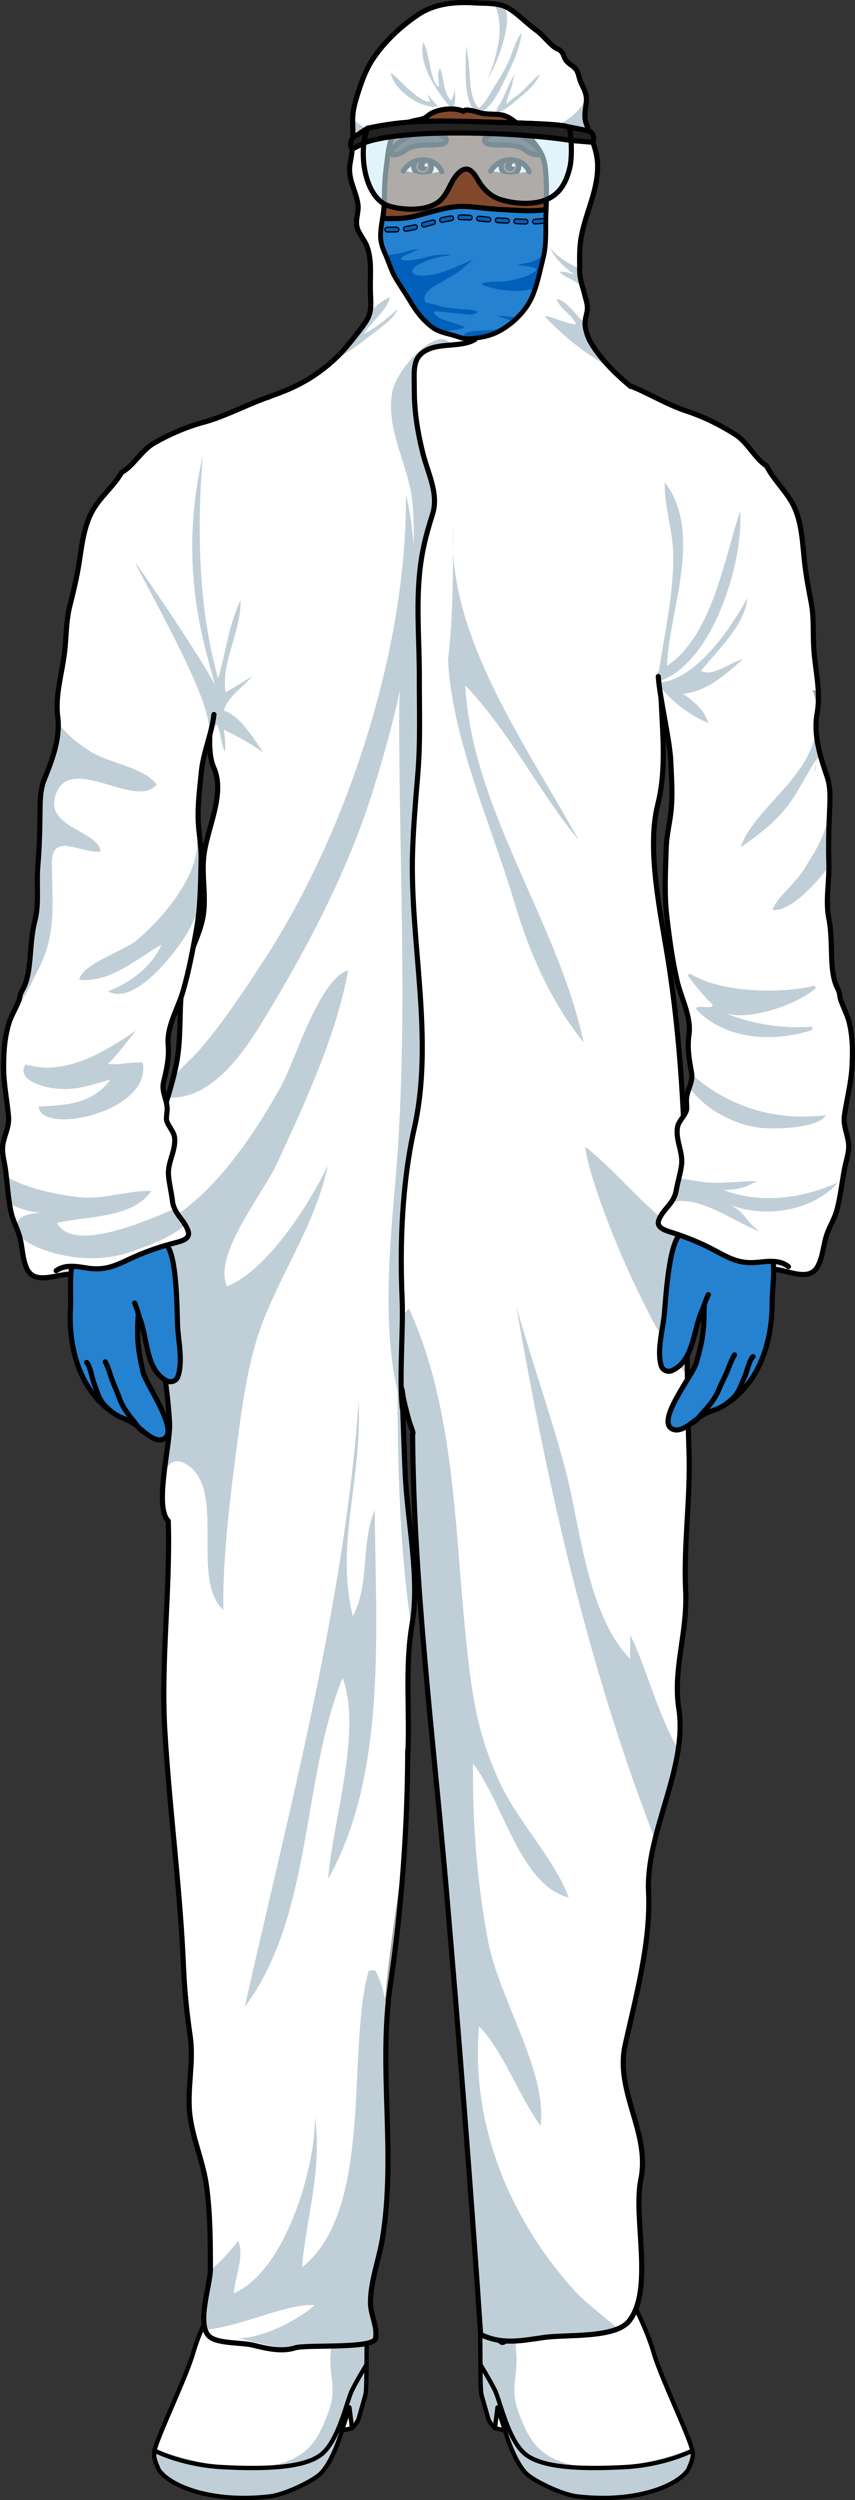 <?xml version="1.0" encoding="utf-8"?>
<!-- Generator: Adobe Illustrator 24.1.2, SVG Export Plug-In . SVG Version: 6.00 Build 0)  -->
<svg version="1.1" id="Camada_1" xmlns="http://www.w3.org/2000/svg" xmlns:xlink="http://www.w3.org/1999/xlink" x="0px" y="0px"
	 width="166.6px" height="487.097px" viewBox="0 0 166.6 487.097" enable-background="new 0 0 166.6 487.097" xml:space="preserve">
<rect x="0" y="0" width="166.6" height="487.097" fill="#333333" stroke="none"/>
<g>
	<g>
		
			<path fill="none" stroke="#000000" stroke-width="0.847" stroke-linecap="round" stroke-linejoin="round" stroke-miterlimit="8" d="
			M70.285,448.121c0.333-0.935,1.134-9.787,1.134-9.787l-27.438,0.874l0.48,15.988l7.866,6.967l13.324,0.642l4.632-3.492v-11.193
			H70.285z"/>
		<path fill="#FFFFFF" d="M42.221,447.636c0,0,7.216-0.381,11.681,0.939c4.466,1.319,10.455,2.11,10.455,2.11l1.11,3.054
			c0,0,0.907,3.688,2.15,2.456c1.243-1.232,2.669-8.075,2.669-8.075s1.123,2.07,1.152,3.753c0.029,1.685-0.007,12.294-0.099,13.431
			c-0.091,1.136-0.091,1.136-0.091,1.136s-1.136,3.992-1.364,4.788c-0.228,0.798-1.292,1.854-1.292,1.854l-1.948,0.436
			c0,0-1.736,6.18-4.349,8.579c-1.205,1.106-6.49,3.906-9.819,4.287c-11.625,1.33-19.661-2.206-21.592-5.286
			c-0.134-0.52-1.147-2.162-0.781-3.667c0.788-3.228,6.19-14.288,7.564-19.089C39.04,453.546,42.221,447.636,42.221,447.636z"/>
		<path fill="#C0CFD7" d="M70.285,448.121c0,0-1.426,6.843-2.669,8.075c-1.243,1.232-2.15-2.456-2.15-2.456l-0.991-2.728
			c0.087,2.687,0.11,5.453-0.043,7.369c-0.399,5.003,1.401,6.803-0.601,12.009c-2.001,5.203-4.001,9.005-12.209,10.207
			c-6.784,0.993-16.29-1.569-21.421-3.506c-0.033,0.116-0.076,0.247-0.101,0.347c-0.367,1.507,0.648,3.145,0.781,3.666
			c1.933,3.08,9.969,6.615,21.594,5.286c3.329-0.38,8.612-3.181,9.819-4.287c2.612-2.397,4.349-8.577,4.349-8.577l1.947-0.436
			c0,0,1.065-1.058,1.292-1.854c0.228-0.799,1.364-4.79,1.364-4.79s0,0,0.091-1.136c0.091-1.136,0.127-11.747,0.099-13.431
			C71.407,450.191,70.285,448.121,70.285,448.121z"/>
		
			<path fill="none" stroke="#000000" stroke-width="0.847" stroke-linecap="round" stroke-linejoin="round" stroke-miterlimit="8" d="
			M42.221,447.636c0,0,7.216-0.381,11.681,0.939c4.466,1.319,10.455,2.11,10.455,2.11l1.11,3.054c0,0,0.907,3.688,2.15,2.456
			c1.243-1.232,2.669-8.075,2.669-8.075s1.123,2.07,1.152,3.753c0.029,1.685-0.007,12.294-0.099,13.431
			c-0.091,1.136-0.091,1.136-0.091,1.136s-1.136,3.992-1.364,4.788c-0.228,0.798-1.292,1.854-1.292,1.854l-1.948,0.436
			c0,0-1.736,6.18-4.349,8.579c-1.205,1.106-6.49,3.906-9.819,4.287c-11.625,1.33-19.661-2.206-21.592-5.286
			c-0.134-0.52-1.147-2.162-0.781-3.667c0.788-3.228,6.19-14.288,7.564-19.089C39.04,453.546,42.221,447.636,42.221,447.636z"/>
		
			<polygon fill="#FFFFFF" stroke="#000000" stroke-width="0.847" stroke-linecap="round" stroke-linejoin="round" stroke-miterlimit="8" points="
			68.591,473.085 68.085,469.03 66.642,473.521 		"/>
		
			<path fill="none" stroke="#000000" stroke-width="0.847" stroke-linecap="round" stroke-linejoin="round" stroke-miterlimit="8" d="
			M30.101,477.436c0,0,5.337,2.839,13.435,3.243c8.1,0.406,15.833,0.189,19.169-2.564c3.337-2.752,4.887-10.394,5.886-12.419
			c0.998-2.026,2.828-4.994,2.828-4.994"/>
	</g>
	<g>
		
			<path fill="none" stroke="#000000" stroke-width="0.847" stroke-linecap="round" stroke-linejoin="round" stroke-miterlimit="8" d="
			M94.743,448.121c-0.333-0.935-1.134-9.787-1.134-9.787l27.438,0.874l-0.48,15.988l-7.866,6.967l-13.324,0.642l-4.632-3.492
			v-11.193H94.743z"/>
		<path fill="#FFFFFF" d="M122.807,447.636c0,0-7.216-0.381-11.681,0.939c-4.466,1.319-10.455,2.11-10.455,2.11l-1.11,3.054
			c0,0-0.907,3.688-2.15,2.456c-1.243-1.232-2.669-8.075-2.669-8.075s-1.123,2.07-1.152,3.753
			c-0.029,1.685,0.007,12.294,0.099,13.431c0.091,1.136,0.091,1.136,0.091,1.136s1.136,3.992,1.364,4.788
			c0.228,0.798,1.292,1.854,1.292,1.854l1.948,0.436c0,0,1.736,6.18,4.349,8.579c1.205,1.106,6.49,3.906,9.819,4.287
			c11.625,1.33,19.661-2.206,21.592-5.286c0.134-0.52,1.147-2.162,0.781-3.667c-0.788-3.228-6.19-14.288-7.564-19.089
			C125.988,453.546,122.807,447.636,122.807,447.636z"/>
		<path fill="#C0CFD7" d="M94.743,448.121c0,0,1.426,6.843,2.669,8.075c1.243,1.232,2.15-2.456,2.15-2.456l0.991-2.728
			c-0.087,2.687-0.11,5.453,0.043,7.369c0.399,5.003-1.401,6.803,0.601,12.009c2.001,5.203,4.001,9.005,12.209,10.207
			c6.784,0.993,16.29-1.569,21.421-3.506c0.033,0.116,0.076,0.247,0.101,0.347c0.367,1.507-0.648,3.145-0.781,3.666
			c-1.933,3.08-9.969,6.615-21.594,5.286c-3.329-0.38-8.612-3.181-9.819-4.287c-2.612-2.397-4.349-8.577-4.349-8.577l-1.947-0.436
			c0,0-1.065-1.058-1.292-1.854c-0.228-0.799-1.364-4.79-1.364-4.79s0,0-0.091-1.136c-0.091-1.136-0.127-11.747-0.099-13.431
			C93.62,450.191,94.743,448.121,94.743,448.121z"/>
		
			<path fill="none" stroke="#000000" stroke-width="0.847" stroke-linecap="round" stroke-linejoin="round" stroke-miterlimit="8" d="
			M122.807,447.636c0,0-7.216-0.381-11.681,0.939c-4.466,1.319-10.455,2.11-10.455,2.11l-1.11,3.054c0,0-0.907,3.688-2.15,2.456
			c-1.243-1.232-2.669-8.075-2.669-8.075s-1.123,2.07-1.152,3.753c-0.029,1.685,0.007,12.294,0.099,13.431
			c0.091,1.136,0.091,1.136,0.091,1.136s1.136,3.992,1.364,4.788c0.228,0.798,1.292,1.854,1.292,1.854l1.948,0.436
			c0,0,1.736,6.18,4.349,8.579c1.205,1.106,6.49,3.906,9.819,4.287c11.625,1.33,19.661-2.206,21.592-5.286
			c0.134-0.52,1.147-2.162,0.781-3.667c-0.788-3.228-6.19-14.288-7.564-19.089C125.988,453.546,122.807,447.636,122.807,447.636z"/>
		
			<polygon fill="#FFFFFF" stroke="#000000" stroke-width="0.847" stroke-linecap="round" stroke-linejoin="round" stroke-miterlimit="8" points="
			96.437,473.085 96.942,469.03 98.385,473.521 		"/>
		
			<path fill="none" stroke="#000000" stroke-width="0.847" stroke-linecap="round" stroke-linejoin="round" stroke-miterlimit="8" d="
			M134.927,477.436c0,0-5.337,2.839-13.435,3.243c-8.1,0.406-15.833,0.189-19.169-2.564c-3.337-2.752-4.887-10.394-5.886-12.419
			c-0.998-2.026-2.828-4.994-2.828-4.994"/>
	</g>
	<path fill="#FFFFFF" d="M133.596,309.942c0.392,8.264-2.517,15.16-1.332,22.95c0.401,2.609,0.292,5.263-0.109,7.954
		c-0.867,5.783-3.101,11.694-4.524,17.541v0.009c-0.857,3.466-1.423,6.896-1.259,10.28c0.465,9.623-2.49,20.405-4.561,29.727
		c-2.025,9.14,4.944,17.076,3.056,26.252c-1.541,7.452,2.554,21.326-2.262,27.51c-0.511,0.666-1.277,1.168-2.207,1.551
		c-3.931,1.642-10.827,1.177-14.385,1.688c-4.406,0.629-8.228,1.468-12.36-0.593c-1.934-28.897-4.242-58.214-6.714-86.965
		c-2.481-28.897-6.376-59.591-6.54-88.598c0.328,0.164-0.456-1.487-0.748-2.618c-0.182-0.702-0.365-1.387-0.538-2.071
		c-0.328-1.25-0.62-2.499-0.766-3.84c0,0,0.027,0.94,0.082,2.408c0.119,3.758,0.374,10.973,0.547,14.549
		c0.447,8.939,2.846,19.903,1.313,28.788c-0.046,0.255-0.082,0.511-0.118,0.775c-1.268,8.191-0.283,16.756-0.73,25.048V341
		c-0.018,6.65-0.246,13.427-0.693,20.195c-0.556,8.529-1.45,17.066-2.673,25.367c-0.283,1.906-0.483,3.813-0.611,5.719
		c-0.675,9.185,0.082,18.371,0.119,27.602c0.037,5.382-0.182,10.773-1.058,16.191c-0.666,4.105-2.381,8.538-2.335,12.642
		c0.027,2.326,1.396,4.57,0.985,6.869c-0.383,2.116-13.472,1.14-15.689,1.852c-0.365,0.118-0.739,0.201-1.122,0.265
		c-2.435,0.392-5.053-0.31-7.133-0.812c-2.171-0.529-6.932-0.246-8.483-1.715c-0.347-0.328-0.602-0.766-0.757-1.277
		c-1.012-3.074,0.921-8.893,0.994-11.603c0.009-0.055,0.009-0.118,0.009-0.173c0-5.436-0.037-10.7-0.739-16.099
		c-0.62-4.707-2.572-8.921-3.211-13.591c-0.712-5.19,0.766-10.463,0.027-15.607c-0.666-4.606-1.113-8.839-1.313-13.591
		c-0.182-4.278-0.474-8.556-0.821-12.825c-0.21-2.563-0.438-5.126-0.675-7.69c-0.775-8.51-1.642-17.012-2.144-25.531
		c-0.794-13.564,1.086-27.41,0.666-40.864c-1.46-1.441-1.277-5.446-0.785-9.532v-0.009c0.438-3.758,1.14-7.562,1.04-9.505
		c-0.392-7.808-2.244-15.634-2.226-23.415c0.009-2.873,0.803-5.345,1.003-8.091c0.164-2.326-0.42-4.78-0.857-7.133v-0.009
		c-0.11-0.584-0.21-1.167-0.283-1.733c-0.748-5.61-1.158-12.588,0.456-18.052c0.502-1.696,1.031-3.348,1.532-4.999
		c0.392-1.295,0.766-2.581,1.095-3.904c0.292-1.113,0.538-2.253,0.739-3.411c1.049-6.038,0.027-12.113,1.706-18.024
		c1.003-3.576,3.092-7.124,3.493-10.818c0.365-3.421-0.319-6.969-0.036-10.399c0.474-5.71,4.369-12.396,1.989-17.751
		c-1.797-4.041,0-11.748,0-16.41c0-10.499,0.319-20.961,0.657-31.442c0.228-6.896,2.235-11.84,4.67-18.134
		c1.359-3.512,3.193-5.491,6.786-6.768c3.53-1.25,6.029-2.435,9.34-5.008c0.702-0.547,1.341-1.085,1.925-1.624
		c1.77-1.642,3.12-3.302,4.698-5.336c1.523-1.989,2.18-2.882,2.417-4.251v-0.009c0.137-0.812,0.119-1.806,0.046-3.293
		c-0.155-3.147,0.374-6.303-0.657-9.176c-0.493-1.386-1.706-2.59-1.989-3.94c-0.31-1.514,0.429-2.873,0.182-4.451
		c-0.438-2.791-2.089-4.871-1.478-8.045c0.41-2.153,0.575-4.324,0.511-6.513l-0.027-0.684c-0.027-0.493-0.027-0.958-0.009-1.396
		c0.064-1.934,0.547-3.43,1.213-5.509c0.648-1.979,1.414-4.004,2.545-5.774c2.235-3.503,5.519-6.577,8.948-8.884
		c3.293-2.226,7.224-2.563,11.119-2.326c1.086,0.064,2.308,0.046,3.494,0.164c0.009,0,0.009,0,0.009,0
		c0.639,0.064,1.259,0.173,1.852,0.365c0.009,0,0.009,0,0.009,0c0.365,0.11,0.712,0.255,1.04,0.438
		c1.925,1.086,3.621,3.001,5.437,4.287c1.414,1.003,2.353,2.399,3.685,3.421c0.566,0.429,0.921,0.246,1.423,0.949
		c0.319,0.438,0.438,1.031,0.73,1.487c0.502,0.757,1.286,1.031,1.897,1.696c0.593,0.648,0.675,1.788,1.012,2.581
		c0.383,0.903,0.912,1.76,1.076,2.755c0.018,0.046,0.018,0.091,0.027,0.137c0.201,1.478-0.62,3.238-0.109,4.926
		c0.037,0.118,0.073,0.228,0.109,0.337c1.268,4.032,2.746,5.938,2.025,10.763c-0.584,3.913-2.353,7.544-3.028,11.393
		c-0.347,2.007-0.301,4.032-0.283,6.066v0.42c0.009,1.122,0.237,2.061,0.52,3.019c0.155,0.566,0.328,1.131,0.483,1.751
		c0.228,0.939,0.575,1.824,0.483,2.809c-0.073,0.839-0.42,1.642-0.438,2.527v0.128c0,1.295,0.556,2.846,1.204,3.913
		c0.894,1.487,2.025,2.937,3.293,4.296c0,0,0,0.009,0.009,0.009c1.861,2.025,3.995,3.858,6.047,5.409
		c4.679,3.539,8.337,6.686,9.715,13.162c2.627,12.378-2.454,22.932-4.798,34.151c-2.208,10.581,1.441,21.892-1.314,32.838
		c-2.198,8.757,0.556,21.071,2.007,30.211c2.864,17.988,3.439,35.848,3.594,53.917c0.091,9.003,0.073,18.052,0.182,27.191
		c0.055,4.889,0.146,9.806,0.31,14.759C134.563,291.99,133.177,300.838,133.596,309.942z"/>
	<path fill="#C0CFD7" d="M76.131,14.139c0.584,3.445,5.731,7.029,9.186,6.66c-0.541-0.878-1.431-1.552-1.969-2.468
		c0.028,0.524,0.315,0.935,0.431,1.394c-1.142,0.54-4.13-2.322-4.967-3.115C77.942,15.787,77.078,14.854,76.131,14.139z"/>
	<path fill="#C0CFD7" d="M82.479,8.228c-1.044,3.718,2.144,8.864,4.411,11.608c0.458,0.555,0.87,1.363,1.393,0.941
		c0.675-0.546,0.324-3.051,0.326-3.873c0.108,0.835-0.375,1.95-0.685,2.699c-1.594-1.582-1.387-4.371-2.191-6.343
		c-0.591,0.987-0.241,2.598-0.206,3.718c-1.214-0.611-1.743-4.309-2.042-5.636C83.259,10.336,83.063,9.208,82.479,8.228z"/>
	<path fill="#C0CFD7" d="M90.798,8.885c0.025,3.487-0.47,7.786,0.741,11.146c0.261,0.725,0.704,1.738,1.609,1.786
		c2.484,0.131,4.802-5.508,5.644-7.172c1.203-2.376,2.627-5.597,2.833-8.265c-1.216,1.543-1.766,3.918-2.59,5.71
		c-0.831,1.806-1.855,3.415-2.911,5.09c-0.779,1.235-1.594,3.007-2.809,3.867c-1.656-1.465-1.713-5.357-1.85-7.389
		C91.362,12.131,91.183,10.659,90.798,8.885z"/>
	<path fill="#C0CFD7" d="M100.759,13.811c-1.344,1.673-2.071,4.027-3.073,5.93c-0.337,0.641-1.005,1.415-0.96,2.153
		c1.331-0.054,2.847-1.487,3.808-2.283c1.872-1.55,3.623-2.869,4.692-5.133c-1.521,1.016-2.682,2.767-4.207,3.913
		c-0.779,0.585-1.717,1.218-2.319,1.962c0.039-1.171,0.799-2.628,1.085-3.804C99.986,15.716,100.083,14.437,100.759,13.811z"/>
	<path fill="#C0CFD7" d="M98.688,5.163c-0.502,3.548-2.007,7.452-3.795,10.508c1.122-2.499,1.98-5.5,2.372-8.2
		c0.155-1.095,0.237-5.528-1.213-6.741c0.639,0.064,1.259,0.173,1.852,0.365c0.009,0,0.009,0,0.009,0
		c0.046,0.037,0.082,0.073,0.109,0.1C99.035,2.181,98.871,3.914,98.688,5.163z"/>
	<path fill="#C0CFD7" d="M114.131,23.771c0.037,0.118,0.073,0.228,0.109,0.337c-0.812,1.058-1.87,1.897-2.7,2.226
		c-1.423,0.547-3.074,0.848-4.57,0.693c-1.505-0.164-4.004,0.091-5.3-0.639c2.162,0.164,4.917-0.857,6.777-1.806
		c1.925-0.976,5.491-3.466,5.664-5.956c0.037,0.027,0.064,0.046,0.1,0.082c0.018,0.046,0.018,0.091,0.027,0.137
		C114.441,20.324,113.62,22.084,114.131,23.771z"/>
	<path fill="#C0CFD7" d="M70.101,24.255c1.669,1.231,3.293,1.77,5.017,1.697c-0.967,0.246-1.733,0.411-2.645,0.328
		c-1.231-0.11-2.618-0.465-3.713-1.14l-0.027-0.684c-0.027-0.493-0.027-0.958-0.009-1.396C69.171,23.48,69.618,23.899,70.101,24.255
		z"/>
	<path fill="#C0CFD7" d="M78.101,25.304c-1.04,0.383-2.025,0.611-2.974,0.648C75.93,25.751,76.86,25.504,78.101,25.304z"/>
	<path fill="#C0CFD7" d="M77.517,60.194c-0.812,1.988-3.275,3.567-4.88,4.816c-1.523,1.186-3.101,2.454-4.725,3.475
		c-0.757,0.483-1.888,1.323-2.883,1.669c1.77-1.642,3.12-3.302,4.698-5.336c1.523-1.989,2.18-2.882,2.417-4.251v-0.009
		c0.009,0,0.009-0.009,0.018-0.009c0.958-0.675,2.727-2.463,3.849-2.609c-0.812,2.819-3.639,4.707-5.135,7.133
		C73.212,63.915,75.556,61.945,77.517,60.194z"/>
	<path fill="#C0CFD7" d="M113.474,55.77c-0.775-0.474-1.514-0.994-2.18-1.35c-0.821-0.438-1.724-0.757-2.29-1.514
		c0.949-0.018,2.08,0.283,2.983,0.629c-1.97-1.432-3.849-3.047-4.834-5.318c1.368,1.833,3.703,3.22,5.801,4.114v0.42
		C112.963,53.873,113.191,54.812,113.474,55.77z"/>
	<path fill="#C0CFD7" d="M118.5,71.194c-0.775-0.319-1.514-0.684-2.189-1.113c-3.694-2.317-7.233-5.263-10.198-8.483
		c0.803-0.11,2.235,0.611,3.056,0.839c0.994,0.265,2.043,0.757,3.074,0.721c-0.83-1.934-3.037-2.828-3.813-4.889
		c1.031-0.027,2.417,1.386,3.047,2.061c0.903,0.976,1.678,1.879,2.527,2.654c0,1.295,0.556,2.846,1.204,3.913
		C116.101,68.385,117.232,69.835,118.5,71.194z"/>
	<path fill="#A5A5AE" d="M77.444,369.879c0.429-2.955,0.876-5.847,1.304-8.684c-0.556,8.529-1.45,17.066-2.673,25.367
		c-0.283,1.906-0.483,3.813-0.611,5.719c-0.675,9.185,0.082,18.371,0.119,27.602c-0.967-8.155-1.377-16.063-1.095-22.466
		C74.89,388.205,76.131,378.891,77.444,369.879z"/>
	<path fill="#C0CFD7" d="M120.398,453.715c-3.931,1.642-10.827,1.177-14.385,1.688c-4.406,0.629-8.228,1.468-12.36-0.593
		c-1.934-28.897-4.242-58.214-6.714-86.965c-2.481-28.897-6.376-59.591-6.54-88.598c0.328,0.164-0.456-1.487-0.748-2.618
		c-0.182-0.702-0.365-1.387-0.538-2.071c-0.255-0.438-0.483-0.921-0.684-1.432c0.119,3.758,0.374,10.973,0.547,14.549
		c0.447,8.939,2.846,19.903,1.313,28.788c-0.046,0.255-0.082,0.511-0.118,0.775c-2.335-15.744-2.682-31.396-2.718-47.286
		c-0.803-3.539-0.894-7.726-0.009-10.937v-1.441l0.146,0.939c0.465-1.478,1.158-2.727,2.098-3.557
		c8.967,19.511,8.894,42.944,11.092,64.115c1.076,10.38,1.989,17.96,6.33,27.62c3.703,8.255,10.809,15.196,13.71,23.005
		c-9.441-2.353-12.679-18.371-18.644-26.069c-0.137,11.393,0.821,23.743,3.001,34.853c2.189,11.137,11.584,25.422,10.143,35.674
		c-4.314-5.911-7.033-14.175-11.967-19.392c-1.678,19.183,6.002,37.426,18.325,51.236
		C114.122,448.735,117.716,451.262,120.398,453.715z"/>
	<path fill="#C0CFD7" d="M132.155,340.845c-0.867,5.783-3.101,11.694-4.524,17.541c-13.044-33.613-20.916-68.567-26.991-103.712
		c3.165,11.074,7.014,22.047,9.532,31.661c3.019,11.53,4.214,28.177,12.633,36.897c-0.137-1.569,0.1-3.156-0.046-4.725
		c2.828,5.336,5.19,14.868,9.112,21.837C131.964,340.517,132.064,340.681,132.155,340.845z"/>
	<path fill="#C0CFD7" d="M133.943,268.083c-9.249-12.041-19.256-37.873-19.912-44.687c6.704,5.309,12.35,13.026,19.73,17.495
		C133.852,249.894,133.834,258.943,133.943,268.083z"/>
	<path fill="#C0CFD7" d="M33.761,209.942c1.514-1.961,3.594-3.612,5.263-5.564c4.588-5.4,8.638-11.502,12.533-17.504
		c16.182-24.902,27.812-60.704,27.529-90.531c4.67,18.727-1.605,42.178-6.239,57.156c-4.634,14.959-11.849,29.098-19.885,42.543
		c-4.214,7.033-10.736,18.334-20.295,17.805L33.761,209.942z"/>
	<path fill="#C0CFD7" d="M63.88,227.027c-2.198,10.672-8.437,19.903-12.378,29.745c-3.357,8.374-4.433,18.042-5.61,26.991
		c-1.24,9.486-2.518,20.496-2.381,29.91c-6.431-5.938,0.492-22.986-6.786-28.122c-2.344-1.651-3.731-0.785-4.725,1.231
		c0.438-3.758,1.14-7.562,1.04-9.505c-0.392-7.808-2.244-15.634-2.226-23.415c0.009-2.873,0.803-5.345,1.003-8.091
		c0.164-2.326-0.42-4.78-0.857-7.133v-0.009c10.398-4.698,19.438-19.028,23.862-27.127c2.782-5.081,7.389-20.77,13.016-22.466
		c-2.189,12.442-8.647,26.425-14.047,38.009c-2.581,5.537-12.323,17.468-9.559,23.57C52.105,247.514,60.387,234.424,63.88,227.027z"
		/>
	<path fill="#C0CFD7" d="M69.892,273.008c-2.814,39.662-13.632,79.65-22.199,118.001c13.324-17.868,11.013-44.341,19.074-64.108
		c3.807,10.502-1.915,27.711-2.833,39.175c11.594-20.592,9.228-48.999,9.093-71.888c-2.781,6.458-0.91,14.469-4.284,20.679
		C65.325,300.567,70.522,289.051,69.892,273.008z"/>
	<path fill="#C0CFD7" d="M74.525,436.074c-0.666,4.105-2.381,8.538-2.335,12.642c0.027,2.326,1.396,4.57,0.985,6.869
		c-0.383,2.116-13.472,1.14-15.689,1.852c-0.365,0.118-0.739,0.201-1.122,0.265c-3.603-0.629-7.024-1.432-9.933-2.135
		c4.871-0.073,11.703-3.576,14.868-6.44c-5.409-0.438-14.485,4.26-21.308,4.771c-1.012-3.074,0.921-8.893,0.994-11.603
		c1.843-1.496,3.338-3.101,5.436-5.71c1.25,2.983-0.584,6.868-0.876,10.216c10.107-4.269,16.036-24.929,15.808-34.406
		c1.487,10.325-1.678,19.483-2.508,29.344c14.138-11.265,8.593-41.977,12.971-57.73c0.456-0.21,0.912-0.21,1.377,0
		c1.323,2.563,1.906,5.373,2.271,8.273C74.398,406.822,76.915,421.352,74.525,436.074z"/>
	<path fill="#82482C" d="M90.36,21.692c-1.747-0.794-4.536-0.513-6.248,0.354c-0.544,0.275-1.019,0.855-1.659,1.075
		c-0.798,0.274-1.595,0.284-2.409,0.569c-1.515,0.531-2.84,1.412-3.563,2.901c-0.842,1.736-0.92,4.041-1.202,5.924
		c-0.393,2.633-0.322,5.196-0.457,7.839c-0.092,1.794-0.592,3.5-0.637,5.317c-0.04,1.596,0.354,2.561,0.984,3.984
		c0.603,1.363,1.008,2.808,1.728,4.111c0.905,1.636,2.014,3.175,2.978,4.782c1.231,2.052,2.389,3.661,4.297,5.132
		c1.174,0.906,2.516,1.174,3.914,1.547c1.351,0.36,2.122,0.854,3.558,0.714c1.94-0.189,3.651-0.426,5.439-1.357
		c2.631-1.369,5.165-3.784,6.423-6.456c1.112-2.36,1.655-5.295,2.296-7.832c0.751-2.973,0.414-5.963,0.563-8.988
		c0.142-2.865,0.207-6.014-0.153-8.867c-0.358-2.84-1.921-4.285-3.582-6.348c-1.177-1.462-3.065-3.431-4.976-3.719
		c-1.583-0.238-2.908,0.005-4.453-0.489C92.743,21.737,90.363,21.088,90.36,21.692z"/>
	<path fill="none" stroke="#000000" stroke-linecap="round" stroke-linejoin="round" stroke-miterlimit="10" d="M90.36,21.692
		c-1.747-0.794-4.536-0.513-6.248,0.354c-0.544,0.275-1.019,0.855-1.659,1.075c-0.798,0.274-1.595,0.284-2.409,0.569
		c-1.515,0.531-2.84,1.412-3.563,2.901c-0.842,1.736-0.92,4.041-1.202,5.924c-0.393,2.633-0.322,5.196-0.457,7.839
		c-0.092,1.794-0.592,3.5-0.637,5.317c-0.04,1.596,0.354,2.561,0.984,3.984c0.603,1.363,1.008,2.808,1.728,4.111
		c0.905,1.636,2.014,3.175,2.978,4.782c1.231,2.052,2.389,3.661,4.297,5.132c1.174,0.906,2.516,1.174,3.914,1.547
		c1.351,0.36,2.122,0.854,3.558,0.714c1.94-0.189,3.651-0.426,5.439-1.357c2.631-1.369,5.165-3.784,6.423-6.456
		c1.112-2.36,1.655-5.295,2.296-7.832c0.751-2.973,0.414-5.963,0.563-8.988c0.142-2.865,0.207-6.014-0.153-8.867
		c-0.358-2.84-1.921-4.285-3.582-6.348c-1.177-1.462-3.065-3.431-4.976-3.719c-1.583-0.238-2.908,0.005-4.453-0.489
		C92.743,21.737,90.363,21.088,90.36,21.692z"/>
	
		<path fill="#2482D1" stroke="#000000" stroke-width="0.847" stroke-linecap="round" stroke-linejoin="round" stroke-miterlimit="10" d="
		M106.387,40.829c0,0.164-0.009,0.319-0.018,0.474c-0.027,0.456-0.037,0.912-0.037,1.359c-0.009,0.228-0.009,0.456-0.009,0.684
		v0.009c-0.009,1.998,0.046,3.986-0.31,5.956c-0.055,0.328-0.128,0.657-0.21,0.985c-0.483,1.934-0.921,4.096-1.596,6.057
		c-0.201,0.62-0.438,1.213-0.702,1.77c-0.611,1.295-1.523,2.545-2.618,3.63c-0.274,0.292-0.575,0.566-0.885,0.83
		c-0.602,0.52-1.241,0.994-1.897,1.405h-0.009c-0.328,0.219-0.675,0.42-1.012,0.593c-1.788,0.93-3.503,1.168-5.437,1.359
		c-0.31,0.027-0.593,0.027-0.857,0.009c-0.949-0.082-1.642-0.447-2.7-0.721c-0.648-0.173-1.286-0.328-1.897-0.529c0,0,0,0-0.009,0
		c-0.711-0.237-1.386-0.538-2.007-1.021c-1.915-1.469-3.074-3.074-4.296-5.126c-0.967-1.615-2.08-3.147-2.983-4.789
		c-0.693-1.259-1.095-2.645-1.669-3.968c-0.018-0.046-0.036-0.091-0.055-0.137c-0.629-1.423-1.031-2.39-0.985-3.986
		c0.027-1.067,0.21-2.089,0.374-3.12c0.383,0.018,0.766,0.046,1.104,0.046c1.587,0,3.284-0.027,4.834-0.392
		c2.645-0.638,5.318-1.578,8.027-1.906c2.244-0.274,4.415,0.146,6.641,0.338c2.262,0.192,4.543,0.301,6.823,0.401
		C103.532,41.112,104.955,41.029,106.387,40.829z"/>
	<path fill="#0160B9" d="M97.694,64.052c0.073-0.009,0.219-0.027,0.401-0.064c-0.328,0.219-0.675,0.42-1.012,0.593
		c-1.788,0.93-3.503,1.168-5.437,1.359c-0.31,0.027-0.593,0.027-0.857,0.009c-0.383-0.283-0.547-0.593-0.164-0.903
		c0.657-0.511,1.961-0.584,2.755-0.611C94.83,64.371,96.253,64.317,97.694,64.052z"/>
	<path fill="#0160B9" d="M100.887,61.753c-0.274,0.292-0.575,0.566-0.885,0.83c-0.465-0.228-1.195-0.356-1.541-0.502
		c-0.283-0.11-1.14-0.274-1.195-0.538C98.488,61.525,99.682,61.89,100.887,61.753z"/>
	<path fill="#0160B9" d="M106.013,49.312c-0.055,0.328-0.128,0.657-0.21,0.985c-0.483,1.934-0.921,4.096-1.596,6.057
		c-1.158,0.073-2.299,0.31-3.457,0.31c-1.496,0-3.047-0.1-4.497-0.483c-0.429-0.119-2.308-0.447-2.381-0.994
		c1.861-0.529,3.822-0.137,5.71-0.575c1.605-0.365,3.794-0.857,5.017-2.052c-0.237-0.438-1.359-0.575-1.788-0.657
		c-0.803-0.155-1.56-0.255-2.372-0.265c0.456-0.009,0.903-0.146,1.35-0.237c1.031-0.201,1.852-0.31,2.782-0.839
		C105.155,50.233,105.639,49.823,106.013,49.312z"/>
	<path fill="#0160B9" d="M85.964,62.118c1.496,0.62,3.193,0.93,4.625,1.642c-1.14,0.511-2.381,0.502-3.585,0.766
		c-0.265,0.064-0.538,0.119-0.812,0.173c0,0,0,0-0.009,0c-0.711-0.237-1.386-0.538-2.007-1.021
		c-1.915-1.469-3.074-3.074-4.296-5.126c-0.967-1.615-2.08-3.147-2.983-4.789c-0.693-1.259-1.095-2.645-1.669-3.968
		c1.04-0.201,2.116-0.274,3.138-0.575c1.131-0.337,2.353-0.712,3.557-0.657c-0.702,0.018-1.551,0.566-2.18,0.848
		c-0.493,0.219-1.487,0.502-1.642,1.076c0.524,0.675,4.141-0.1,5.227-0.447c1.158-0.356,3.339-0.602,4.552-0.283
		c-1.733,0.146-3.421,0.474-5.035,1.204c-0.684,0.301-2.107,0.812-2.417,1.542c-0.338,0.793,0.447,1.058,1.058,1.131
		c2.253,0.301,4.606-0.493,6.659-1.35c1.304-0.547,2.691-1.086,3.959-1.733c-0.994,0.894-1.906,1.852-3.056,2.581
		c-0.921,0.593-1.87,1.14-2.81,1.715c-0.766,0.465-1.605,0.775-2.28,1.377c-0.538,0.474-1.085,0.903-1.213,1.642
		c-0.255,1.332,0.839,1.168,1.87,1.432c0.757,0.182,1.441,0.493,2.226,0.602c0.976,0.128,1.979,0.21,2.974,0.319
		c0.949,0.109,2.426-0.009,3.238,0.547c-0.648,0.83-2.207,0.438-3.101,0.365c-1.596-0.119-3.165-0.319-4.761-0.474
		C83.638,60.513,85.389,61.881,85.964,62.118z"/>
	<g>
		<g>
			<path fill="#0160B9" d="M91.573,41.951c-0.493-0.037-0.985-0.064-1.487-0.064l-0.374,0.009c-0.246,0-0.447,0.21-0.447,0.465
				c0.009,0.255,0.228,0.474,0.474,0.447l0.347-0.009c0.474,0,0.949,0.027,1.423,0.064h0.037c0.237,0,0.438-0.182,0.456-0.429
				C92.011,42.188,91.829,41.969,91.573,41.951z M95.195,42.316c-0.547-0.046-1.095-0.109-1.642-0.173l-0.155-0.009
				c-0.228-0.027-0.474,0.146-0.502,0.401c-0.027,0.246,0.155,0.474,0.401,0.502l0.155,0.018c0.556,0.064,1.104,0.128,1.669,0.173
				h0.037c0.237,0,0.429-0.182,0.456-0.42C95.633,42.562,95.45,42.343,95.195,42.316z M87.852,42.069
				c-0.575,0.091-1.168,0.201-1.815,0.347c-0.246,0.055-0.401,0.301-0.347,0.547c0.046,0.21,0.237,0.356,0.447,0.356
				c0.027,0,0.064,0,0.1-0.009c0.629-0.146,1.195-0.255,1.751-0.337c0.246-0.046,0.42-0.274,0.383-0.52
				C88.326,42.197,88.098,42.033,87.852,42.069z M98.807,42.562c-0.602-0.027-1.204-0.064-1.806-0.109
				c-0.255-0.018-0.465,0.173-0.483,0.429c-0.018,0.246,0.173,0.465,0.42,0.483c0.611,0.046,1.213,0.073,1.824,0.109
				c0.009,0,0.009,0,0.018,0c0.246,0,0.447-0.182,0.456-0.429C99.254,42.79,99.062,42.58,98.807,42.562z M105.986,42.562
				c-0.62,0.073-1.204,0.128-1.779,0.155c-0.255,0.009-0.447,0.228-0.429,0.474c0.009,0.246,0.21,0.438,0.456,0.438
				c0,0,0.009,0,0.018,0c0.602-0.027,1.204-0.082,1.843-0.164c0.082-0.018,0.164-0.046,0.228-0.119c0-0.228,0-0.456,0.009-0.684
				C106.241,42.58,106.113,42.544,105.986,42.562z M102.428,42.735l-1.806-0.082c-0.274-0.027-0.465,0.182-0.483,0.438
				c-0.009,0.246,0.182,0.465,0.438,0.474l1.824,0.082h0.009c0.246,0,0.447-0.192,0.456-0.438
				C102.875,42.954,102.683,42.744,102.428,42.735z M84.814,43.182c-0.064-0.246-0.319-0.383-0.566-0.319l-1.751,0.483
				c-0.246,0.064-0.383,0.31-0.319,0.556c0.055,0.201,0.237,0.337,0.438,0.337c0.046,0,0.082-0.009,0.128-0.018l1.742-0.483
				C84.732,43.675,84.878,43.428,84.814,43.182z M81.303,44.14c-0.064-0.246-0.31-0.401-0.557-0.328L80.4,43.894
				c-0.429,0.1-0.876,0.182-1.377,0.237c-0.246,0.036-0.429,0.264-0.392,0.511c0.027,0.228,0.219,0.401,0.447,0.401h0.055
				c0.538-0.064,1.022-0.155,1.478-0.265l0.365-0.091C81.22,44.632,81.367,44.377,81.303,44.14z M77.262,44.258h-0.009
				c-0.456,0.018-0.912,0.018-1.359,0.018h-0.429c-0.246,0.027-0.465,0.182-0.474,0.438c-0.009,0.246,0.192,0.465,0.447,0.474h0.456
				c0.456,0,0.921,0,1.386-0.018c0.255-0.009,0.447-0.219,0.438-0.465C77.718,44.459,77.508,44.258,77.262,44.258z"/>
		</g>
	</g>
	
		<path fill="none" stroke="#000000" stroke-width="0.847" stroke-linecap="round" stroke-linejoin="round" stroke-miterlimit="10" d="
		M106.387,40.829c0,0.164-0.009,0.319-0.018,0.474c-0.027,0.456-0.037,0.912-0.037,1.359c-0.009,0.228-0.009,0.456-0.009,0.684
		v0.009c-0.009,2.335,0.064,4.643-0.52,6.941c-0.639,2.536-1.186,5.473-2.299,7.826c-1.259,2.673-3.795,5.09-6.421,6.458
		c-1.788,0.93-3.503,1.168-5.437,1.359c-1.441,0.137-2.207-0.356-3.557-0.712c-1.405-0.374-2.746-0.648-3.913-1.551
		c-1.915-1.469-3.074-3.074-4.296-5.126c-0.967-1.615-2.08-3.147-2.983-4.789c-0.721-1.304-1.122-2.746-1.724-4.105
		c-0.629-1.423-1.031-2.39-0.985-3.986c0.027-1.067,0.21-2.089,0.374-3.12c0.383,0.018,0.766,0.046,1.104,0.046
		c1.587,0,3.284-0.027,4.834-0.392c2.645-0.638,5.318-1.578,8.027-1.906c2.244-0.274,4.415,0.146,6.641,0.338
		c2.262,0.192,4.543,0.301,6.823,0.401C103.532,41.112,104.955,41.029,106.387,40.829z"/>
	<path fill="none" stroke="#000000" stroke-linecap="round" stroke-linejoin="round" stroke-miterlimit="10" d="M78.349,270.719
		c0.228,2.071,0.79,3.936,1.303,5.909c0.294,1.132,1.073,2.788,0.748,2.619c0.168,29.009,4.06,59.699,6.543,88.599
		c2.469,28.745,4.775,58.063,6.707,86.968c4.133,2.056,7.961,1.217,12.366,0.589c4.395-0.627,13.902,0.229,16.594-3.235
		c4.813-6.19,0.718-20.065,2.254-27.516c1.891-9.172-5.075-17.109-3.049-26.246c2.068-9.328,5.023-20.112,4.558-29.731
		c-0.568-11.762,7.668-24.209,5.896-35.787c-1.191-7.783,1.718-14.682,1.331-22.951c-0.426-9.103,0.962-17.95,0.654-27.096
		c-1.102-32.779,0.965-64.128-4.084-95.867c-1.453-9.136-4.205-21.457-2.006-30.211c2.749-10.947-0.897-22.26,1.311-32.84
		c2.341-11.217,7.425-21.772,4.795-34.146c-1.377-6.48-5.03-9.625-9.713-13.169c-3.432-2.597-7.129-6.006-9.348-9.708
		c-0.665-1.11-1.24-2.728-1.207-4.045c0.022-0.88,0.363-1.683,0.44-2.523c0.09-0.983-0.252-1.869-0.483-2.812
		c-0.414-1.691-0.996-3.003-1.005-4.774c-0.012-2.166-0.09-4.337,0.285-6.482c0.672-3.848,2.445-7.481,3.027-11.395
		c0.738-4.961-0.842-6.831-2.131-11.098c-0.511-1.692,0.304-3.452,0.104-4.926c-0.143-1.056-0.697-1.94-1.101-2.893
		c-0.336-0.794-0.418-1.931-1.013-2.579c-0.612-0.666-1.398-0.94-1.892-1.699c-0.298-0.457-0.412-1.048-0.732-1.489
		c-0.508-0.698-0.86-0.519-1.42-0.946c-1.336-1.019-2.274-2.414-3.686-3.416c-1.823-1.293-3.514-3.205-5.438-4.287
		c-1.846-1.038-4.37-0.845-6.406-0.971c-3.89-0.24-7.825,0.1-11.123,2.327c-3.423,2.311-6.709,5.383-8.945,8.882
		c-1.132,1.771-1.899,3.792-2.544,5.78c-0.823,2.537-1.353,4.222-1.205,6.904c0.133,2.424-0.024,4.81-0.482,7.194
		c-0.611,3.177,1.043,5.255,1.481,8.045c0.248,1.576-0.498,2.94-0.184,4.45c0.281,1.356,1.492,2.552,1.988,3.941
		c1.029,2.878,0.5,6.03,0.656,9.178c0.197,4.002-0.026,4.38-2.467,7.549c-2.091,2.715-3.787,4.756-6.621,6.964
		c-3.305,2.575-6.39,3.998-9.919,5.251c-3.592,1.275-4.847,3.009-6.205,6.524c-2.432,6.296-4.444,11.242-4.667,18.133
		c-0.34,10.486-0.66,20.941-0.66,31.443c0,4.662-1.797,12.366,0,16.41c2.381,5.357-1.511,12.036-1.987,17.749
		c-0.286,3.432,0.4,6.979,0.033,10.402c-0.397,3.696-2.486,7.241-3.495,10.814c-1.67,5.915-0.657,11.986-1.701,18.025
		c-0.739,4.273-2.136,8.162-3.364,12.313c-1.618,5.469-1.204,12.446-0.458,18.053c0.38,2.855,1.346,5.972,1.135,8.879
		c-0.199,2.739-0.991,5.213-0.997,8.091c-0.017,7.781,1.833,15.606,2.223,23.409c0.202,4.049-3.059,16.287-0.255,19.048
		c0.421,13.454-1.462,27.301-0.666,40.864c0.902,15.358,2.99,30.695,3.637,46.049c0.201,4.753,0.653,8.983,1.314,13.586
		c0.738,5.147-0.738,10.419-0.024,15.61c0.642,4.667,2.592,8.881,3.21,13.595c0.707,5.393,0.739,10.659,0.739,16.096
		c0,3.052-2.756,10.678-0.246,13.051c1.553,1.468,6.312,1.191,8.479,1.713c2.4,0.578,5.52,1.423,8.258,0.546
		c2.217-0.71,15.309,0.273,15.689-1.848c0.412-2.298-0.958-4.541-0.985-6.873c-0.047-4.101,1.673-8.538,2.337-12.638
		c2.696-16.643-0.876-33.053,1.55-49.509c2.195-14.888,3.331-30.535,3.366-45.561c0,0.427,0,0.853,0,1.28
		c0.461-8.554-0.605-17.389,0.846-25.821c1.529-8.881-0.867-19.85-1.314-28.788C78.729,282.713,78.349,270.719,78.349,270.719z"/>
	<path fill="#C0CFD7" d="M82.397,88.306c0.967,3.904,3.156,7.908,1.879,11.904c-1.396,4.378-2.28,7.972-2.636,12.88
		c-0.465,6.358,0.091,12.679,0.073,19.037c-0.018,6.321,0.228,12.405-0.301,18.699c-0.411,4.971-0.848,10.061-1.012,14.95
		c-0.584,17.723,4.26,36.541,0.328,54.036c-2.408,10.709-2.837,22.676-2.372,33.184c0.246,5.546-0.392,15.306,0.046,21.399
		c-4.096-12.451-2.609-30.165-1.432-43.419c2.673-30.165,0.803-60.914,0.803-91.434c0-14.047,3.922-27.939,2.572-41.831
		c-0.675-6.96-5.3-14.047-3.895-21.399c0.93-4.843,8.802-12.651,11.174-9.523c0.091,0.146,0.173,0.292,0.255,0.438
		c-1.578,0.128-3.183,0.246-4.524,0.876c-3.129,1.46-2.627,3.977-2.627,7.881C80.728,80.225,81.376,84.211,82.397,88.306z"/>
	<path fill="none" stroke="#000000" stroke-linecap="round" stroke-linejoin="round" stroke-miterlimit="10" d="M92.549,66.132
		c-2.505,1.531-6.431,0.676-9.195,1.969c-3.126,1.463-2.625,3.975-2.627,7.882c-0.002,4.238,0.651,8.232,1.67,12.328
		c0.969,3.896,3.154,7.904,1.878,11.9c-1.398,4.378-2.279,7.971-2.636,12.882c-0.462,6.36,0.091,12.676,0.073,19.037
		c-0.018,6.322,0.225,12.4-0.3,18.696c-0.415,4.969-0.851,10.059-1.013,14.954c-0.588,17.722,4.263,36.533,0.328,54.033
		c-2.409,10.712-2.835,22.672-2.372,33.184c0.262,5.94-0.606,15.486,0.046,21.399"/>
	<g>
		<path fill="#FFFFFF" d="M86.091,33.458c-0.456,0-0.885,0.064-1.304,0.155c-1.204,0.237-2.326,0.648-3.703,0.201
			c-0.438-0.137-0.885-0.246-1.277-0.319c-0.693-0.128-1.213-0.173-1.213-0.173s0.41-0.712,1.213-1.323
			c0.492-0.374,1.131-0.712,1.906-0.812c1.405-0.192,2.399,0.164,3.074,0.648C85.763,32.519,86.091,33.458,86.091,33.458z"/>
		<circle fill="#82482C" cx="82.342" cy="32.446" r="1.71"/>
		
			<circle fill="none" stroke="#000000" stroke-linecap="round" stroke-linejoin="round" stroke-miterlimit="10" cx="82.342" cy="32.446" r="1.71"/>
		
			<circle stroke="#000000" stroke-linecap="round" stroke-linejoin="round" stroke-miterlimit="10" cx="82.342" cy="32.446" r="0.417"/>
		<circle fill="#FFFFFF" cx="83.037" cy="32.177" r="0.319"/>
		<path fill="#82482C" d="M84.787,29.317v2.518c-0.675-0.483-1.669-0.839-3.074-0.648c-0.775,0.1-1.414,0.438-1.906,0.812v-2.682
			H84.787z"/>
		<path fill="#82482C" d="M84.787,33.614v2.061h-4.98v-2.18c0.392,0.073,0.839,0.182,1.277,0.319
			C82.461,34.261,83.583,33.851,84.787,33.614z"/>
		<path fill="none" stroke="#000000" stroke-linecap="round" stroke-linejoin="round" stroke-miterlimit="10" d="M86.091,33.459
			c0,0-0.963-2.727-4.378-2.271c-2.052,0.274-3.12,2.134-3.12,2.134"/>
	</g>
	<g>
		<path fill="#FFFFFF" d="M103.111,33.458c-0.456,0-0.885,0.064-1.304,0.155c-1.204,0.237-2.326,0.648-3.703,0.201
			c-0.438-0.137-0.885-0.246-1.277-0.319c-0.693-0.128-1.213-0.173-1.213-0.173s0.41-0.712,1.213-1.323
			c0.492-0.374,1.131-0.712,1.906-0.812c1.405-0.192,2.399,0.164,3.074,0.648C102.783,32.519,103.111,33.458,103.111,33.458z"/>
		<circle fill="#82482C" cx="99.362" cy="32.446" r="1.71"/>
		
			<circle fill="none" stroke="#000000" stroke-linecap="round" stroke-linejoin="round" stroke-miterlimit="10" cx="99.362" cy="32.446" r="1.71"/>
		
			<circle stroke="#000000" stroke-linecap="round" stroke-linejoin="round" stroke-miterlimit="10" cx="99.362" cy="32.446" r="0.417"/>
		<circle fill="#FFFFFF" cx="100.057" cy="32.177" r="0.319"/>
		<path fill="#82482C" d="M101.807,29.317v2.518c-0.675-0.483-1.669-0.839-3.074-0.648c-0.775,0.1-1.414,0.438-1.906,0.812v-2.682
			H101.807z"/>
		<path fill="#82482C" d="M101.807,33.614v2.061h-4.98v-2.18c0.392,0.073,0.839,0.182,1.277,0.319
			C99.481,34.261,100.603,33.851,101.807,33.614z"/>
		<path fill="none" stroke="#000000" stroke-linecap="round" stroke-linejoin="round" stroke-miterlimit="10" d="M103.111,33.459
			c0,0-0.963-2.727-4.378-2.271c-2.052,0.274-3.12,2.134-3.12,2.134"/>
	</g>
	<g>
		<path fill="#222222" d="M78.676,29.518c1.68-1.583,4.414-1.129,6.49-1.316c0.55-0.049,1.743-0.011,1.796-0.853
			c0.045-0.715-1.33-1.195-1.877-1.365c-2.025-0.632-4.598-0.108-6.313,1.055c-0.647,0.439-2.679,1.796-2.562,2.763
			C76.311,30.634,77.963,29.89,78.676,29.518z"/>
		<path fill="none" stroke="#000000" stroke-linecap="round" stroke-linejoin="round" stroke-miterlimit="10" d="M78.676,29.518
			c1.68-1.583,4.414-1.129,6.49-1.316c0.55-0.049,1.743-0.011,1.796-0.853c0.045-0.715-1.33-1.195-1.877-1.365
			c-2.025-0.632-4.598-0.108-6.313,1.055c-0.647,0.439-2.679,1.796-2.562,2.763C76.311,30.634,77.963,29.89,78.676,29.518z"/>
	</g>
	<g>
		<path fill="#222222" d="M102.688,29.518c-1.68-1.583-4.414-1.129-6.49-1.316c-0.55-0.049-1.743-0.011-1.796-0.853
			c-0.045-0.715,1.33-1.195,1.877-1.365c2.025-0.632,4.598-0.108,6.313,1.055c0.647,0.439,2.679,1.796,2.562,2.763
			C105.053,30.634,103.401,29.89,102.688,29.518z"/>
		<path fill="none" stroke="#000000" stroke-linecap="round" stroke-linejoin="round" stroke-miterlimit="10" d="M102.688,29.518
			c-1.68-1.583-4.414-1.129-6.49-1.316c-0.55-0.049-1.743-0.011-1.796-0.853c-0.045-0.715,1.33-1.195,1.877-1.365
			c2.025-0.632,4.598-0.108,6.313,1.055c0.647,0.439,2.679,1.796,2.562,2.763C105.053,30.634,103.401,29.89,102.688,29.518z"/>
	</g>
	<path opacity="0.6" fill="#CDEDFA" d="M91.891,23.688c-11.346-0.341-15.176,0.28-20.248,1.287
		c-1.865,4.242-0.808,13.681,4.239,15.19c2.85,0.852,7.522,1.017,9.859-1.071c1.746-1.559,2.074-4.088,3.786-5.541
		c1.719-1.459,2.683-0.033,3.597,1.521c1.02,1.734,2.369,3.127,4.322,3.774c2.483,0.822,5.923,1.105,8.432,0.267
		c3.193-1.066,4.489-3.534,5.202-6.695c0.381-1.691,0.324-5.771-0.142-7.446C110.715,24.17,104.605,24.07,91.891,23.688z"/>
	<path fill="none" stroke="#000000" stroke-linecap="round" stroke-linejoin="round" stroke-miterlimit="10" d="M91.891,23.688
		c-11.346-0.341-15.176,0.28-20.248,1.287c-1.865,4.242-0.808,13.681,4.239,15.19c2.85,0.852,7.522,1.017,9.859-1.071
		c1.746-1.559,2.074-4.088,3.786-5.541c1.719-1.459,2.683-0.033,3.597,1.521c1.02,1.734,2.369,3.127,4.322,3.774
		c2.483,0.822,5.923,1.105,8.432,0.267c3.193-1.066,4.489-3.534,5.202-6.695c0.381-1.691,0.324-5.771-0.142-7.446
		C110.715,24.17,104.605,24.07,91.891,23.688z"/>
	<g>
		<path fill="#222222" d="M111.276,27.374c0,0-8.383-1.469-22.421-1.469c-14.038,0-17.951,1.97-17.951,1.97
			c0.137-1.095,0.383-2.089,0.739-2.901c5.072-1.003,8.903-1.633,20.25-1.286c9.605,0.292,15.434,0.42,17.814,0.812l0.483,0.091
			l0.082,0.018c0.41,0.1,0.629,0.228,0.666,0.365C111.103,25.559,111.212,26.417,111.276,27.374z"/>
		<path fill="#222222" d="M71.643,24.975c-0.356,0.812-0.602,1.806-0.739,2.901l-2.271,1.167c-0.775-1.04,0.137-2.235,0.137-2.235
			L71.643,24.975z"/>
		<path fill="#222222" d="M115.518,27.721l-4.242-0.347c-0.064-0.958-0.173-1.815-0.337-2.399c-0.037-0.137-0.255-0.265-0.666-0.365
			l4.433,0.885C116.174,26.079,115.518,27.721,115.518,27.721z"/>
	</g>
	<g>
		<path fill="none" stroke="#000000" stroke-linecap="round" stroke-linejoin="round" stroke-miterlimit="10" d="M111.276,27.374
			c0,0-8.383-1.469-22.421-1.469c-14.038,0-17.951,1.97-17.951,1.97c0.137-1.095,0.383-2.089,0.739-2.901
			c5.072-1.003,8.903-1.633,20.25-1.286c9.605,0.292,15.434,0.42,17.814,0.812l0.483,0.091l0.082,0.018
			c0.41,0.1,0.629,0.228,0.666,0.365C111.103,25.559,111.212,26.417,111.276,27.374z"/>
		<path fill="none" stroke="#000000" stroke-linecap="round" stroke-linejoin="round" stroke-miterlimit="10" d="M71.643,24.975
			c-0.356,0.812-0.602,1.806-0.739,2.901l-2.271,1.167c-0.775-1.04,0.137-2.235,0.137-2.235L71.643,24.975z"/>
		<path fill="none" stroke="#000000" stroke-linecap="round" stroke-linejoin="round" stroke-miterlimit="10" d="M115.518,27.721
			l-4.242-0.347c-0.064-0.958-0.173-1.815-0.337-2.399c-0.037-0.137-0.255-0.265-0.666-0.365l4.433,0.885
			C116.174,26.079,115.518,27.721,115.518,27.721z"/>
	</g>
	<g>
		<path fill="#DCDCE8" d="M154.749,244.987c-0.725-0.341-1.36-0.819-2.157-0.99c-0.74-0.158-1.471-0.18-2.194,0.054
			c-0.499,0.161-0.454,0.228-0.468,0.672c0.041-0.009,0.062-0.041,0.062-0.096c-0.27,0.982-0.554,1.96-0.853,2.933
			c0.189,0.103,0.668-0.148,0.898-0.166c0.288-0.022,0.295-0.092,0.58-0.066c0.899,0.081,0.357,0.043,1.259,0.122
			c0.496,0.043,3.682,0.946,4.57,0.862c0.478-0.045-0.661-1.922-0.726-2.396C155.624,245.207,155.239,245.217,154.749,244.987z"/>
		<g>
			
				<path fill="#2482D1" stroke="#000000" stroke-width="0.847" stroke-linecap="round" stroke-linejoin="round" stroke-miterlimit="10" d="
				M133.159,240.171c-2.795,0.312-3.447,13.101-3.71,15.875c-0.278,2.929-1.52,7.104-0.59,10.12c0.262,0.849,1.239,1.251,2.05,0.886
				c4.558-2.051,4.071-8.545,6.3-12.598c-0.002,4.783-0.236,6.443-1.532,11.085c-0.671,2.401-8.167,11.599-4.499,12.952
				c1.841,0.679,4.382-2.026,5.763-2.801c2.115-1.186,2.239-0.688,4.373-2.026c6.719-4.213,9.14-12.407,9.14-19.717
				c0-3.444,0.908-7.647-0.516-10.854c-2.093-4.713-5.332-6.258-10.166-5.348C138.076,238.065,135.18,238.57,133.159,240.171z"/>
			<path fill="none" stroke="#000000" stroke-linecap="round" stroke-linejoin="round" stroke-miterlimit="10" d="M133.159,240.171
				c-2.795,0.312-3.447,13.101-3.71,15.875c-0.276,2.904-1.499,7.032-0.613,10.042c0.263,0.894,1.302,1.325,2.147,0.931
				c4.478-2.088,4.009-8.534,6.226-12.564c-0.002,4.783-0.236,6.443-1.532,11.085c-0.671,2.401-8.167,11.599-4.499,12.952
				c1.841,0.679,4.382-2.026,5.763-2.801c2.115-1.186,2.239-0.688,4.373-2.026c6.719-4.213,9.14-12.407,9.14-19.717
				c0-3.444,0.908-7.647-0.516-10.854c-2.093-4.713-5.332-6.258-10.166-5.348C138.076,238.065,135.18,238.57,133.159,240.171z"/>
			<path fill="none" stroke="#000000" stroke-linecap="round" stroke-linejoin="round" stroke-miterlimit="10" d="M136.962,255.112
				c-0.118-0.047,0.87-2.587,1.067-2.873"/>
			<path fill="none" stroke="#000000" stroke-linecap="round" stroke-linejoin="round" stroke-miterlimit="10" d="M143.119,263.978
				c-0.752,1.207-1.154,2.7-1.764,3.985c-0.478,1.006-0.966,1.958-1.396,2.994c-0.698,1.68-1.832,2.984-3.044,4.304
				c-0.595,0.648-1.14,1.496-1.923,1.934"/>
			<path fill="none" stroke="#000000" stroke-linecap="round" stroke-linejoin="round" stroke-miterlimit="10" d="M146.731,264.307
				c-0.573,0.509-1.011,2.149-1.293,3.017c-0.315,0.969-0.774,1.898-1.152,2.825c-0.699,1.716-1.539,2.396-2.973,3.516"/>
		</g>
		<path fill="#FFFFFF" d="M164.555,217.166c-0.292,1.943,0.41,3.284,0.73,5.181c0.328,1.879-0.383,3.53-0.739,5.427
			c-0.493,2.627-0.785,5.418-1.469,7.963c-0.502,1.852-1.505,3.256-2.07,5.108c-0.602,1.961-0.666,3.858-1.596,5.747
			c-1.651,3.329-4.442,0.73-7.261,0.639c0.237-0.046,0.502-0.128,0.757-0.219c0.255-0.082,0.502-0.173,0.73-0.228
			c-1.742-1.45-4.141-1.022-6.239-0.83c-3.831,0.337-5.856-1.195-9.085-2.828c-2.28-1.158-4.834-2.189-7.27-2.955
			c-1.523-0.483-3.275-0.994-2.636-2.563c0.538-1.332,1.542-2.216,2.317-3.293c0.474-0.657,0.867-1.387,1.031-2.326
			c0.146-0.812,0.328-1.596,0.52-2.372c0.192-0.803,0.374-1.615,0.502-2.454c0.383-2.472-0.94-4.479-0.83-6.942
			c0.064-1.323,0.602-1.797,1.241-2.791c0.748-1.149,0.657-1.231,0.575-2.755c-0.055-1.049,0.246-1.906,0.547-2.755
			c0.292-0.839,0.575-1.66,0.483-2.618c-0.009-0.109-0.027-0.228-0.046-0.337c-0.447-2.481-0.867-4.716-0.492-7.379
			c0.492-3.512-1.56-7.188-2.335-10.563c-0.949-4.114-1.505-8.392-2.007-12.642c-0.483-4.205-0.219-9.122-0.091-13.336
			c0.064-2.125,0.584-4.223,0.857-6.358c0.456-3.503,0.164-6.869,0.027-10.362c-0.164-4.059-1.615-7.471-1.852-11.429l-6.093-61.735
			c3.639,1.45,7.115,3.639,11.019,4.926c3.475,1.158,6.431,2.627,9.541,4.606c2.417,1.542,3.831,4.734,6.038,6.066
			c1.441,2.873,4.068,5.117,5.418,8.063c1.468,3.202,1.596,7.005,1.97,10.462c0.292,2.727,0.794,5.409,1.313,8.1
			c0.566,2.937,0.319,6.002,0.511,8.994c0.182,2.864,0.73,5.546,0.876,8.264c0.073,1.423,0.037,2.819-0.228,4.287v0.027
			c0,0.027-0.009,0.046-0.009,0.073c-0.192,1.049-0.246,2.116-0.192,3.174c0,0,0.009,0.009,0,0.018
			c0.073,1.605,0.383,3.211,0.803,4.789c0.374,1.46,0.857,2.892,1.332,4.278c0.693,2.034,0.602,4.196,0.502,6.33
			c-0.018,0.365-0.027,0.721-0.046,1.085v0.009l-0.091,10.116c0.018,3.348-0.666,6.859-0.027,10.088
			c0.547,2.736,0.447,5.464,0.593,8.301c0.073,1.478,0.219,2.837,0.638,4.205c0.292,0.93,0.839,1.578,0.921,2.609
			c0.073,1.003,1.35,3.384,1.724,4.771c0.785,2.91,0.812,5.847,0.657,8.839C165.859,210.909,165.038,214.01,164.555,217.166z"/>
		<path fill="#A5A5AE" d="M158.772,150.497c0.037-0.62,0.128-1.231,0.301-1.797C158.982,149.302,158.909,149.913,158.772,150.497z"
			/>
		<path fill="#A5A5AE" d="M159.219,138.931c-0.055-1.551-0.328-3.056-0.885-4.497c0.721,0.128,0.985,0.192,1.113,0.21
			C159.52,136.067,159.483,137.462,159.219,138.931z"/>
		<path fill="#C0CFD7" d="M159.228,147.724c-4.688,7.151-4.529,10.289-14.946,17.369c2.7-7.689,13.359-13.273,14.737-22.869
			c0.073,1.605,0.383,3.211,0.803,4.789c-0.337,0.511-0.593,1.076-0.748,1.688C159.119,148.372,159.164,148.043,159.228,147.724z"/>
		<path fill="#C0CFD7" d="M161.609,158.716l-0.091,10.116c-3.22,4.178-7.89,8.903-11.01,8.447c0.848-2.399,4.296-5.008,5.902-7.562
			c1.432-2.253,3.22-4.935,4.114-7.525C160.815,161.343,161.216,160.12,161.609,158.716z"/>
		<path fill="#C0CFD7" d="M134.611,189.78c6.054,3.663,17.395,3.835,23.877,2.311c0.354-0.083,0.585,0.367,0.304,0.596
			c-4.288,3.49-13.541,6.308-17.73,4.609c6.21,2.52,11.859,3.053,16.895,2.75c0.4-0.024,0.51,0.553,0.128,0.675
			c-7.636,2.438-16.676,1.815-22.321-3.961c-0.214-0.219-0.046-0.592,0.26-0.587c0.827,0.016,1.661,0.029,2.484,0.001
			c0.314-0.011,0.44-0.405,0.203-0.611c-1.274-1.108-3.157-3.43-4.552-5.286C133.931,189.973,134.285,189.582,134.611,189.78z"/>
		<path fill="#C0CFD7" d="M160.952,217.267c-1.596,2.627-9.66,2.709-12.424,2.499c-3.411-0.264-6.859-1.742-9.678-3.557
			c-1.058-0.684-3.147-2.426-4.543-4.287c0.292-0.839,0.575-1.66,0.483-2.618C142.052,215.725,151.101,218.471,160.952,217.267z"/>
		<path fill="#C0CFD7" d="M142.409,234.765c2.919,1.651,2.807,3.114,5.58,5.148c-4.342-1.496-11.985-7.368-17.266-5.598
			c0.474-0.657,0.867-1.387,1.031-2.326c0.146-0.812,0.328-1.596,0.52-2.372c1.678,0.082,3.466,0.566,5.053,0.712
			c3.348,0.301,6.869-0.201,10.234-0.228c-1.912,0.932-3.116,1.748-6.61,1.729c7.197,2.773,15.33,1.718,22.408-1.483
			C158.297,236.075,148.813,237.365,142.409,234.765z"/>
		<path fill="#C0CFD7" d="M128.123,132.847c1.031-8.225,3.06-15.954,3.065-24.356c0.003-4.937-1.804-9.87-1.664-14.576
			c7.63,10.059,0.792,25.147,0.441,35.824c8.915-6.029,11.07-20.823,14.261-30.132C144.932,109.396,138.863,129.573,128.123,132.847
			z"/>
		<path fill="#C0CFD7" d="M128.123,133.011c7.463-0.3,14.326-10.765,17.542-16.528c-0.657,5.563-5.814,10.052-9.069,14.25
			c2.526,1.187,5.94-1.908,8.118-2.262c-3.407,2.99-6.943,6.239-11.619,6.706c2.177,1.464,4.08,3.131,4.934,5.67
			C135.326,139.831,130.73,136.955,128.123,133.011z"/>
		<path fill="none" stroke="#000000" stroke-linecap="round" stroke-linejoin="round" stroke-miterlimit="10" d="M153.633,246.78
			c-1.741-1.449-4.141-1.013-6.239-0.826c-3.826,0.341-5.851-1.196-9.082-2.832c-2.278-1.153-4.838-2.181-7.269-2.952
			c-1.524-0.483-3.277-0.998-2.64-2.563c0.871-2.139,2.908-3.112,3.349-5.621c0.291-1.653,0.772-3.168,1.026-4.823
			c0.38-2.476-0.939-4.482-0.831-6.943c0.058-1.32,0.597-1.793,1.242-2.789c0.743-1.148,0.649-1.229,0.569-2.759
			c-0.117-2.205,1.369-3.602,0.991-5.703c-0.448-2.486-0.871-4.721-0.496-7.383c0.494-3.51-1.56-7.188-2.335-10.562
			c-0.946-4.118-1.508-8.394-2.004-12.645c-0.491-4.2-0.226-9.123-0.096-13.337c0.065-2.119,0.581-4.223,0.859-6.35
			c0.459-3.511,0.167-6.875,0.028-10.365c-0.161-4.063-2.2-12.561-2.436-16.52"/>
		<path fill="none" stroke="#000000" stroke-linecap="round" stroke-linejoin="round" stroke-miterlimit="10" d="M122.76,75.162
			c3.644,1.451,7.114,3.635,11.015,4.93c3.482,1.156,6.433,2.62,9.542,4.597c2.425,1.542,3.837,4.738,6.042,6.07
			c1.442,2.872,4.064,5.114,5.418,8.064c1.468,3.199,1.596,7.005,1.966,10.46c0.292,2.725,0.799,5.414,1.317,8.098
			c0.567,2.937,0.323,6.009,0.513,9c0.279,4.375,1.412,8.33,0.637,12.649c-0.739,4.116,0.604,8.358,1.942,12.258
			c0.697,2.032,0.604,4.2,0.507,6.334c-0.16,3.533-0.265,7.099-0.154,10.641c0.11,3.513-0.692,7.245-0.01,10.657
			c0.547,2.734,0.441,5.467,0.588,8.295c0.077,1.483,0.217,2.845,0.641,4.207c0.289,0.929,0.839,1.581,0.919,2.612
			c0.077,1.004,1.348,3.38,1.724,4.773c0.785,2.912,0.813,5.841,0.658,8.838c-0.168,3.268-0.987,6.362-1.467,9.522
			c-0.295,1.941,0.403,3.283,0.728,5.176c0.323,1.882-0.383,3.532-0.74,5.43c-0.496,2.631-0.786,5.422-1.47,7.966
			c-0.497,1.848-1.507,3.252-2.072,5.108c-0.595,1.956-0.66,3.858-1.594,5.743c-1.651,3.333-5.855,0.811-8.672,0.722"/>
	</g>
	<g>
		<path fill="#DCDCE8" d="M9.932,245.719c0.742-0.301,1.402-0.744,2.207-0.871c0.747-0.118,1.479-0.099,2.188,0.173
			c0.489,0.188,0.441,0.252,0.431,0.696c-0.041-0.011-0.06-0.044-0.057-0.1c0.216,0.995,0.446,1.987,0.692,2.975
			c-0.194,0.093-0.659-0.185-0.888-0.215c-0.287-0.038-0.29-0.108-0.575-0.098c-0.902,0.032-0.359,0.024-1.264,0.053
			c-0.498,0.016-3.728,0.744-4.61,0.612c-0.475-0.071,0.765-1.883,0.855-2.353C9.046,245.891,9.429,245.922,9.932,245.719z"/>
		<g>
			
				<path fill="#2482D1" stroke="#000000" stroke-width="0.847" stroke-linecap="round" stroke-linejoin="round" stroke-miterlimit="10" d="
				M31.753,242.088c2.774,0.464,2.727,13.27,2.839,16.054c0.118,2.94,1.131,7.176,0.037,10.138
				c-0.308,0.834-1.305,1.182-2.095,0.773c-4.439-2.297-3.599-8.755-5.603-12.923c-0.259,4.776-0.116,6.447,0.925,11.152
				c0.539,2.434,7.522,12.027,3.786,13.178c-1.875,0.578-4.265-2.262-5.602-3.111c-2.047-1.3-2.198-0.809-4.256-2.262
				c-6.479-4.573-8.449-12.887-8.051-20.186c0.188-3.438-0.489-7.685,1.107-10.81c2.347-4.591,5.665-5.958,10.443-4.785
				C26.958,239.717,29.822,240.379,31.753,242.088z"/>
			<path fill="none" stroke="#000000" stroke-linecap="round" stroke-linejoin="round" stroke-miterlimit="10" d="M31.753,242.088
				c2.774,0.464,2.727,13.27,2.839,16.054c0.117,2.915,1.113,7.104,0.064,10.061c-0.312,0.879-1.373,1.252-2.195,0.812
				c-4.358-2.329-3.538-8.74-5.531-12.885c-0.259,4.776-0.116,6.447,0.925,11.152c0.539,2.434,7.522,12.027,3.786,13.178
				c-1.875,0.578-4.265-2.262-5.602-3.111c-2.047-1.3-2.198-0.809-4.256-2.262c-6.479-4.573-8.449-12.887-8.051-20.186
				c0.188-3.438-0.489-7.685,1.107-10.81c2.347-4.591,5.665-5.958,10.443-4.785C26.958,239.717,29.822,240.379,31.753,242.088z"/>
			<path fill="none" stroke="#000000" stroke-linecap="round" stroke-linejoin="round" stroke-miterlimit="10" d="M27.14,256.799
				c0.12-0.04-0.727-2.631-0.909-2.927"/>
			<path fill="none" stroke="#000000" stroke-linecap="round" stroke-linejoin="round" stroke-miterlimit="10" d="M20.508,265.316
				c0.685,1.246,1.004,2.759,1.544,4.075c0.423,1.031,0.858,2.008,1.231,3.066c0.605,1.716,1.667,3.08,2.804,4.464
				c0.559,0.68,1.056,1.556,1.815,2.036"/>
			<path fill="none" stroke="#000000" stroke-linecap="round" stroke-linejoin="round" stroke-miterlimit="10" d="M16.883,265.447
				c0.544,0.539,0.892,2.201,1.127,3.083c0.262,0.985,0.669,1.937,0.996,2.884c0.604,1.752,1.406,2.477,2.777,3.673"/>
		</g>
		<path fill="#FFFFFF" d="M52.415,77.324l-10.727,61.881c-0.447,3.94-2.089,7.261-2.472,11.311
			c-0.328,3.475-0.812,6.823-0.538,10.353c0.082,1.113,0.228,2.217,0.337,3.32c0.11,1.022,0.192,2.043,0.173,3.065
			c-0.073,3.019-0.1,6.403-0.374,9.605c-0.1,1.277-0.246,2.518-0.447,3.703c-0.73,4.223-1.523,8.465-2.691,12.524
			c-0.967,3.32-3.211,6.887-2.91,10.417c0.228,2.682-0.319,4.889-0.903,7.343c-0.493,2.08,0.921,3.557,0.684,5.747
			c-0.164,1.523-0.265,1.605,0.41,2.791c0.593,1.031,1.104,1.532,1.095,2.846c-0.027,2.463-1.459,4.397-1.213,6.896
			c0.164,1.66,0.566,3.202,0.766,4.871c0.064,0.566,0.219,1.058,0.42,1.505c0.529,1.168,1.405,2.043,2.052,3.11
			c0.219,0.365,0.42,0.748,0.566,1.177c0.547,1.596-1.231,2.016-2.782,2.417c-2.463,0.638-5.081,1.523-7.416,2.545
			c-3.311,1.459-5.418,2.882-9.222,2.335c-2.089-0.301-4.46-0.867-6.276,0.483c0.219,0.073,0.465,0.173,0.721,0.274
			c0.246,0.1,0.502,0.201,0.739,0.255c-2.819-0.064-5.747,2.39-7.215-1.031c-0.83-1.934-0.794-3.84-1.277-5.82
			c-0.073-0.301-0.155-0.584-0.246-0.867c0-0.009-0.009-0.018-0.018-0.037c-0.119-0.365-0.246-0.702-0.383-1.049
			c-0.009-0.009-0.009-0.009-0.009-0.018c-0.429-1.058-0.885-2.071-1.14-3.247c-0.1-0.483-0.192-0.985-0.265-1.487
			c-0.274-1.742-0.42-3.557-0.611-5.327c-0.055-0.411-0.1-0.821-0.155-1.222c-0.255-1.915-0.867-3.594-0.438-5.464
			c0.42-1.87,1.195-3.174,1.003-5.126c-0.301-3.183-0.958-6.312-0.94-9.587c0.009-3.001,0.192-5.92,1.131-8.784
			c0.155-0.474,0.429-1.058,0.721-1.66c0.547-1.14,1.177-2.362,1.268-3.019c0.137-1.022,0.721-1.642,1.058-2.554
			c0.493-1.341,0.712-2.691,0.867-4.169c0.301-2.809,0.347-5.546,1.04-8.246c0.867-3.375,0.274-7.142,0.575-10.645
			c0.301-3.53,0.392-7.097,0.429-10.636c0.018-2.135,0.046-4.305,0.848-6.294c1.405-3.466,2.828-7.215,2.691-10.982
			c-0.009-0.383-0.037-0.766-0.082-1.149c-0.538-4.36,0.812-8.246,1.323-12.597c0.356-2.974,0.283-6.057,1.003-8.957
			c0.666-2.654,1.323-5.309,1.76-8.018c0.557-3.43,0.894-7.224,2.536-10.335c1.514-2.873,4.251-4.971,5.847-7.753
			c2.271-1.213,3.858-4.324,6.367-5.737c3.211-1.806,6.239-3.101,9.778-4.068C43.84,81.137,48.693,78.574,52.415,77.324z"/>
		<path fill="#C0CFD7" d="M30.541,152.832c-3.886,4.926-16.218-5.655-19.438,1.377c-3.211,7.033,8.155,7.48,8.492,11.703
			c-3.986,0.438-9.496-3.986-9.486,2.344c0.027,7.297,1.022,13.655-2.673,20.669c-0.93,1.77-2.873,6.166-4.871,8.447
			c0.547-1.14,1.177-2.362,1.268-3.019c0.137-1.022,0.721-1.642,1.058-2.554c0.493-1.341,0.712-2.691,0.867-4.169
			c0.301-2.809,0.347-5.546,1.04-8.246c0.867-3.375,0.274-7.142,0.575-10.645c0.301-3.53,0.392-7.097,0.429-10.636
			c0.018-2.135,0.046-4.305,0.848-6.294c1.405-3.466,2.828-7.215,2.691-10.982c1.569,2.235,3.886,4.05,6.175,5.518
			C21.164,148.691,27.987,149.448,30.541,152.832z"/>
		<path fill="#C0CFD7" d="M39.188,167.253c-0.073,3.019-0.1,6.403-0.374,9.605c-0.784,1.998-1.605,3.685-2.098,4.543
			c-2.125,3.731-10.399,14.731-15.662,11.73c4.15-1.56,8.656-4.853,10.38-9.085c-4.771,2.727-9.997,7.525-15.999,6.823
			c0.456-2.983,8.848-5.683,11.174-7.644c4.834-4.086,12.059-12.36,11.758-19.237c0.237,0.046,0.447,0.118,0.648,0.201
			C39.125,165.21,39.207,166.232,39.188,167.253z"/>
		<path fill="#C0CFD7" d="M26.546,200.766c-6.258,4.208-13.771,8.947-21.606,6.617c-1.694,2.869,2.869,4.177,4.85,4.537
			c4.5,0.819,7.669-0.471,11.73-1.588c-3.619,4.841-8.409,4.935-13.975,5.259c0.331,5.66,22.089,1.159,20.265-8.535
			c-2.299-0.286-4.517,0.546-6.812,0.212C22.71,205.788,24.222,203.534,26.546,200.766z"/>
		<path fill="#C0CFD7" d="M36.078,238.611c-2.554,2.463-7.498,4.214-10.672,5.309c-4.98,1.706-10.317,1.532-15.279,0.1
			c-1.833-0.538-5.254-1.715-6.458-3.639c0-0.009-0.009-0.018-0.018-0.037c-0.164-0.265-0.283-0.538-0.347-0.83
			c-0.018-0.073-0.027-0.146-0.037-0.219c-0.009-0.009-0.009-0.009-0.009-0.018c-0.374-2.353,2.189-2.773,4.634-3.028
			c-1.852-0.1-4.032-0.712-6.039-1.706c-0.274-1.742-0.42-3.557-0.611-5.327c4.269,2.554,10.672,3.612,13.91,4.013
			c4.999,0.611,9.678-1.359,14.312-1.204c-3.548,5.437-12.861,4.871-18.334,6.239c2.91,5.619,15.926,0.283,22.895-2.764
			C34.555,236.668,35.43,237.544,36.078,238.611z"/>
		<path fill="#C0CFD7" d="M40.604,142.795c1.433-5.208-12.071-28.4-14.286-33.202c1.773,2.153,14.634,21.315,15.534,23.93
			c-1.289-5.916-7.589-22.076-2.335-44.734c-2.06,25.285,1.717,38.541,2.977,43.394c1.538-5.078,2.052-10.387,4.373-15.253
			c0.209,5.899-3.828,12.059-2.912,17.949c1.678-0.97,3.505-2.056,5.168-3.141c-1.756,2.184-4.674,3.89-5.528,6.731
			c3.014,0.693,6.044,5.72,7.753,8.183c-2.315-1.677-5.167-3.272-7.737-4.481c0.163,1.344,0.445,2.826,0.212,4.24
			c-0.789-1.398-0.811-3.683-1.486-5.231C41.493,141.513,41.226,142.066,40.604,142.795z"/>
		<path fill="none" stroke="#000000" stroke-linecap="round" stroke-linejoin="round" stroke-miterlimit="10" d="M10.948,247.57
			c1.818-1.352,4.191-0.785,6.275-0.484c3.802,0.55,5.908-0.875,9.223-2.332c2.337-1.027,4.95-1.914,7.419-2.551
			c1.548-0.399,3.326-0.818,2.776-2.416c-0.753-2.184-2.734-3.266-3.037-5.795c-0.2-1.667-0.598-3.205-0.761-4.872
			c-0.245-2.493,1.182-4.424,1.208-6.887c0.014-1.321-0.498-1.823-1.088-2.853c-0.679-1.187-0.581-1.262-0.417-2.786
			c0.237-2.196-1.171-3.672-0.678-5.748c0.583-2.458,1.127-4.667,0.898-7.345c-0.301-3.532,1.949-7.092,2.907-10.419
			c1.169-4.06,1.963-8.299,2.691-12.517c0.719-4.167,0.723-9.097,0.824-13.312c0.051-2.119-0.35-4.248-0.511-6.387
			c-0.267-3.531,0.209-6.874,0.537-10.351c0.383-4.048,2.024-7.373,2.476-11.313"/>
		<path fill="none" stroke="#000000" stroke-linecap="round" stroke-linejoin="round" stroke-miterlimit="10" d="M52.414,77.326
			c-3.717,1.25-8.577,3.808-12.543,4.888c-3.54,0.964-6.567,2.265-9.779,4.07c-2.505,1.407-4.09,4.522-6.364,5.732
			c-1.597,2.789-4.337,4.885-5.85,7.757c-1.64,3.114-1.976,6.908-2.534,10.337c-0.44,2.705-1.093,5.362-1.757,8.014
			c-0.726,2.902-0.65,5.983-1.004,8.958c-0.517,4.354-1.864,8.241-1.326,12.595c0.513,4.15-1.059,8.313-2.607,12.133
			c-0.807,1.991-0.832,4.161-0.852,6.297c-0.033,3.537-0.123,7.103-0.427,10.634c-0.302,3.502,0.296,7.272-0.571,10.641
			c-0.695,2.7-0.739,5.434-1.04,8.25c-0.158,1.477-0.372,2.829-0.87,4.165c-0.34,0.912-0.924,1.532-1.06,2.558
			c-0.132,0.999-1.531,3.301-1.982,4.672c-0.943,2.864-1.13,5.788-1.14,8.789c-0.01,3.273,0.639,6.407,0.945,9.588
			c0.188,1.954-0.582,3.257-1.009,5.129c-0.425,1.862,0.189,3.547,0.443,5.462c0.351,2.654,0.489,5.457,1.034,8.035
			c0.395,1.872,1.328,3.33,1.79,5.214c0.488,1.986,0.449,3.888,1.278,5.822c1.466,3.418,5.802,1.129,8.619,1.194"/>
	</g>
	<path fill="none" stroke="#000000" stroke-linecap="round" stroke-linejoin="round" stroke-miterlimit="10" d="M106.387,40.829
		c-1.432,0.201-2.855,0.283-4.397,0.21c-2.28-0.1-4.561-0.21-6.823-0.401c-2.226-0.192-4.397-0.611-6.64-0.337
		c-2.709,0.328-5.382,1.268-8.027,1.906c-1.551,0.365-3.247,0.392-4.834,0.392c-0.337,0-0.721-0.027-1.104-0.046"/>
	<g>
		<g>
			
				<path fill="none" stroke="#000000" stroke-width="0.25" stroke-linecap="round" stroke-linejoin="round" stroke-miterlimit="10" d="
				M77.262,44.258h-0.009c-0.456,0.018-0.912,0.018-1.359,0.018h-0.429c-0.246,0.027-0.465,0.182-0.474,0.438
				c-0.009,0.246,0.192,0.465,0.447,0.474h0.456c0.456,0,0.921,0,1.386-0.018c0.255-0.009,0.447-0.219,0.438-0.465
				C77.718,44.459,77.508,44.258,77.262,44.258z M81.303,44.14c-0.064-0.246-0.31-0.401-0.557-0.328L80.4,43.894
				c-0.429,0.1-0.876,0.182-1.377,0.237c-0.246,0.036-0.429,0.264-0.392,0.511c0.027,0.228,0.219,0.401,0.447,0.401h0.055
				c0.538-0.064,1.022-0.155,1.478-0.265l0.365-0.091C81.22,44.632,81.367,44.377,81.303,44.14z M84.814,43.182
				c-0.064-0.246-0.319-0.383-0.566-0.319l-1.751,0.483c-0.246,0.064-0.383,0.31-0.319,0.556c0.055,0.201,0.237,0.337,0.438,0.337
				c0.046,0,0.082-0.009,0.128-0.018l1.742-0.483C84.732,43.675,84.878,43.428,84.814,43.182z M102.428,42.735l-1.806-0.082
				c-0.274-0.027-0.465,0.182-0.483,0.438c-0.009,0.246,0.182,0.465,0.438,0.474l1.824,0.082h0.009c0.246,0,0.447-0.192,0.456-0.438
				C102.875,42.954,102.683,42.744,102.428,42.735z M105.986,42.562c-0.62,0.073-1.204,0.128-1.779,0.155
				c-0.255,0.009-0.447,0.228-0.429,0.474c0.009,0.246,0.21,0.438,0.456,0.438c0,0,0.009,0,0.018,0
				c0.602-0.027,1.204-0.082,1.843-0.164c0.082-0.018,0.164-0.046,0.228-0.109v-0.009c0-0.228,0-0.456,0.009-0.684
				C106.241,42.58,106.113,42.544,105.986,42.562z M98.807,42.562c-0.602-0.027-1.204-0.064-1.806-0.109
				c-0.255-0.018-0.465,0.173-0.483,0.429c-0.018,0.246,0.173,0.465,0.42,0.483c0.611,0.046,1.213,0.073,1.824,0.109
				c0.009,0,0.009,0,0.018,0c0.246,0,0.447-0.182,0.456-0.429C99.254,42.79,99.062,42.58,98.807,42.562z M87.852,42.069
				c-0.575,0.091-1.168,0.201-1.815,0.347c-0.246,0.055-0.401,0.301-0.347,0.547c0.046,0.21,0.237,0.356,0.447,0.356
				c0.027,0,0.064,0,0.1-0.009c0.629-0.146,1.195-0.255,1.751-0.337c0.246-0.046,0.42-0.274,0.383-0.52
				C88.326,42.197,88.098,42.033,87.852,42.069z M95.195,42.316c-0.547-0.046-1.095-0.109-1.642-0.173l-0.155-0.009
				c-0.228-0.027-0.474,0.146-0.502,0.401c-0.027,0.246,0.155,0.474,0.401,0.502l0.155,0.018c0.556,0.064,1.104,0.128,1.669,0.173
				h0.037c0.237,0,0.429-0.182,0.456-0.42C95.633,42.562,95.45,42.343,95.195,42.316z M91.573,41.951
				c-0.493-0.037-0.985-0.064-1.487-0.064l-0.374,0.009c-0.246,0-0.447,0.21-0.447,0.465c0.009,0.255,0.228,0.474,0.474,0.447
				l0.347-0.009c0.474,0,0.949,0.027,1.423,0.064h0.037c0.237,0,0.438-0.182,0.456-0.429C92.011,42.188,91.829,41.969,91.573,41.951
				z"/>
		</g>
	</g>
	<path fill="#C0CFD7" d="M87.295,128.523c0.74,15.318,8.44,32.236,12.831,46.943c3.037,10.172,6.983,19.357,13.587,27.626
		c-4.865-23.206-21.769-45.4-23.047-69.541c8.511,8.82,14.232,20.609,22.093,30.117c-10.497-18.917-25.664-39.94-24.479-60.898
		C88.281,111.682,88.281,120.595,87.295,128.523z"/>
</g>
</svg>

